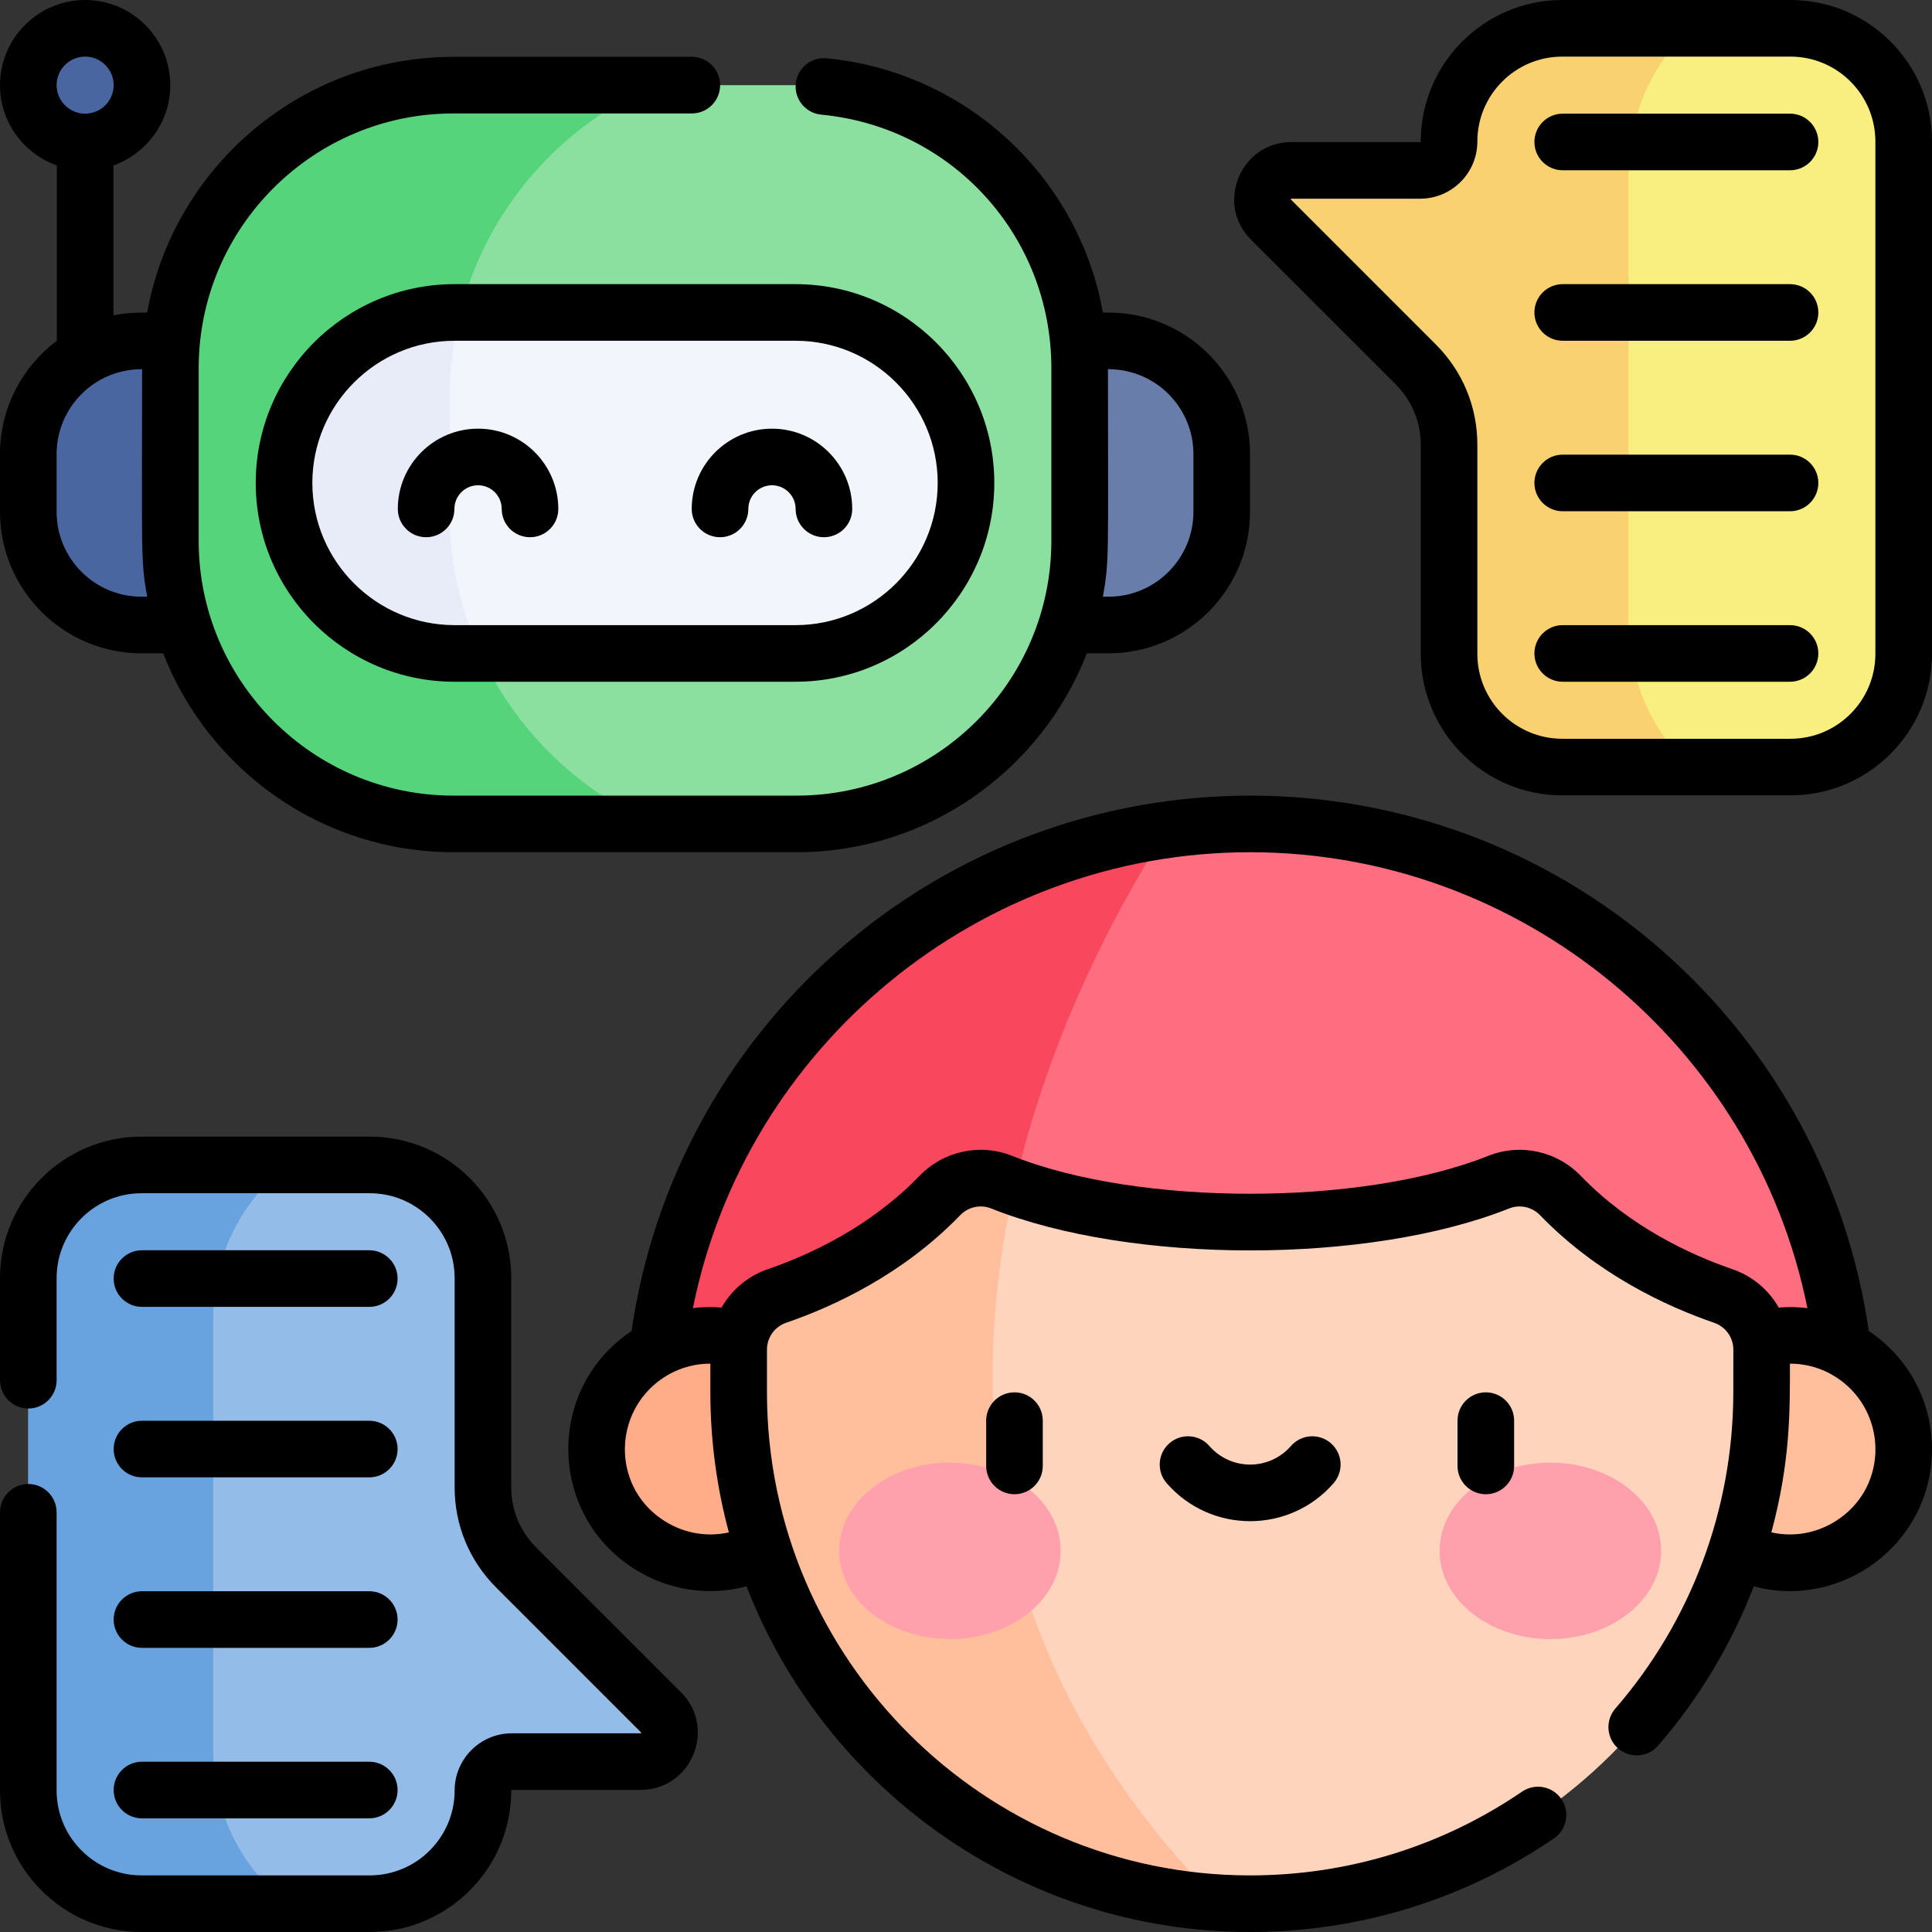 <svg id="Layer_1" enable-background="new 0 0 511.941 511.941" viewBox="0 0 511.941 511.941" xmlns="http://www.w3.org/2000/svg"><rect x="0" y="0" width="511.941" height="511.941" fill="#333333" stroke="none"/><g><g><path d="m474.031 390.221c-18.48 10.75-58.32 23.87-142.77 23.87-24.37 0-45.02-1.09-62.52-2.91-43.14-4.47-67.09-13.31-80.24-20.96-10.04-5.84-15.74-17.02-14.67-28.59 6.79-73.1 63.35-131.77 135.47-141.79 7.17-1 14.51-1.52 21.96-1.52 82.34 0 149.97 62.93 157.44 143.31 1.07 11.57-4.63 22.75-14.67 28.59z" fill="#ff6e80"/><path d="m268.741 411.181c-43.14-4.47-67.09-13.31-80.24-20.96-10.04-5.84-15.74-17.02-14.67-28.59 6.79-73.1 63.35-131.77 135.47-141.79-17.56 27.03-61.96 106.51-40.56 191.34z" fill="#f9475e"/><circle cx="22.559" cy="22.559" fill="#4a66a0" r="15.059"/><path d="m293.735 165.618h-30.235v-75.294h30.235c16.569 0 30 13.431 30 30v15.294c0 16.568-13.431 30-30 30z" fill="#687daa"/><circle cx="188.206" cy="383.971" fill="#ffac89" r="30.118"/><circle cx="474.324" cy="383.971" fill="#ffbf9d" r="30.118"/><path d="m37.5 165.618h30.235v-75.294h-30.235c-16.569 0-30 13.431-30 30v15.294c0 16.568 13.432 30 30 30z" fill="#4a66a0"/><path d="m286.091 97.561v45.76c0 41.42-33.58 75-75 75h-90.94c-33.65 0-62.13-22.17-71.63-52.7l14.07-34.35-17.09-40.95c3.64-38.02 35.67-67.76 74.65-67.76h90.94c41.42 0 75 33.58 75 75z" fill="#8ce09f"/><path d="m173.411 218.321h-53.26c-41.42 0-75-33.58-75-75v-45.76c0-41.42 33.58-75 75-75h53.26c-31.93 13.82-54.26 45.62-54.26 82.62v30.52c0 37 22.33 68.8 54.26 82.62z" fill="#55d47b"/><path d="m255.971 127.971c0 12.48-5.06 23.77-13.23 31.95-8.18 8.17-19.47 13.23-31.95 13.23h-83.5l-18.01-4.44v-77.27l12.68-8.65h88.83c24.95 0 45.18 20.23 45.18 45.18z" fill="#f3f5fc"/><path d="m127.291 173.151h-6.85c-24.95 0-45.18-20.23-45.18-45.18 0-12.48 5.06-23.77 13.23-31.95 8.18-8.17 19.48-13.23 31.95-13.23h1.52c-1.84 7.16-2.81 14.66-2.81 22.39v30.52c0 13.36 2.91 26.05 8.14 37.45z" fill="#e8ecf9"/><path d="m466.801 357.601v11.66h-.01c-.19 74.69-60.8 135.18-135.53 135.18-2.7 0-5.38-.08-8.04-.24-56.77-3.32-104.16-41.59-120.95-93.6l66.55-96.07c11.82 4.23 32.16 9.2 62.44 9.2 33.43 0 54.74-6.05 65.86-10.48 5.68-2.26 12.13-.84 16.38 3.56 14.45 14.95 32.22 22.85 43.15 26.61 6.07 2.08 10.14 7.77 10.15 14.18z" fill="#ffd4bd"/><path d="m323.221 504.201c-70.99-4.15-127.31-62.95-127.49-134.94v-11.66c0-6.41 4.08-12.1 10.14-14.19 10.93-3.75 28.71-11.65 43.16-26.61 4.25-4.39 10.7-5.82 16.38-3.55 1.05.42 2.18.85 3.41 1.28-12.71 56.01-8.57 126.34 54.4 189.67z" fill="#ffbf9d"/><path d="m169.741 466.791h-34.12c-4.23 0-7.65 3.43-7.65 7.65 0 8.29-3.36 15.79-8.79 21.21-5.43 5.43-12.93 8.79-21.21 8.79h-60.47c-16.57 0-30-13.43-30-30v-135.76c0-16.57 13.43-30 30-30h60.47c16.57 0 30 13.43 30 30v55.44c0 7.96 3.16 15.59 8.79 21.22l38.39 38.39c4.82 4.82 1.41 13.06-5.41 13.06z" fill="#93bce8"/><path d="m76.501 504.441h-39c-16.57 0-30-13.43-30-30v-135.76c0-16.57 13.43-30 30-30h39c-12.06 8.75-20 23.65-20 40.56v114.64c0 16.91 7.94 31.81 20 40.56z" fill="#68a2df"/><path d="m504.441 37.501v135.76c0 16.57-13.43 30-30 30h-60.47c-16.57 0-30-13.43-30-30v-55.44c0-7.96-3.16-15.59-8.79-21.22l-38.39-38.39c-4.82-4.82-1.41-13.06 5.41-13.06h34.12c4.23 0 7.65-3.43 7.65-7.65 0-8.29 3.36-15.79 8.79-21.21 5.43-5.43 12.93-8.79 21.21-8.79h60.47c16.57 0 30 13.43 30 30z" fill="#f9ee80"/><path d="m447.931 203.261h-33.96c-16.57 0-30-13.43-30-30v-55.44c0-7.96-3.16-15.59-8.79-21.22l-38.39-38.39c-4.82-4.82-1.41-13.06 5.41-13.06h34.12c4.23 0 7.65-3.43 7.65-7.65 0-8.29 3.36-15.79 8.79-21.21 5.43-5.43 12.93-8.79 21.21-8.79h33.96c-10.05 9.26-16.42 23.07-16.42 38.49v118.78c0 15.42 6.37 29.23 16.42 38.49z" fill="#f9d171"/><g><g fill="#ffa1ac"><ellipse cx="251.708" cy="410.945" rx="29.355" ry="23.377"/><ellipse cx="410.821" cy="410.945" rx="29.355" ry="23.377"/></g></g></g><g><path d="m495.186 352.689c-5.583-38.824-24.889-74.492-54.487-100.566-62.506-55.063-156.361-55.066-218.865 0-29.594 26.073-48.896 61.737-54.476 100.558-22.877 15.302-22.127 48.796.924 63.171 8.698 5.425 19.239 7.243 29.538 4.497 20.723 53.513 72.763 91.593 133.441 91.593 28.89 0 56.729-8.578 80.507-24.805 3.421-2.335 4.302-7.001 1.967-10.422s-7-4.302-10.422-1.967c-21.276 14.52-46.192 22.195-72.052 22.195-70.417 0-127.851-57.286-128.03-127.68v-11.66c0-3.198 2.043-6.051 5.074-7.096 12.689-4.354 30.992-12.831 46.115-28.487 2.155-2.227 5.377-2.933 8.215-1.8 37.202 14.822 100.06 14.821 137.258.001 2.839-1.13 6.064-.423 8.215 1.804 15.115 15.638 33.414 24.125 46.112 28.493 3.034 1.04 5.076 3.891 5.081 7.078l-.01 11.647c-.082 30.684-11.182 60.334-31.256 83.487-2.713 3.129-2.376 7.866.753 10.58s7.867 2.375 10.58-.753c10.911-12.584 19.441-26.888 25.344-42.206 23.4 6.242 47.23-11.334 47.23-36.377-.001-12.473-6.07-24.133-16.756-31.285zm-318.967 50.435c-13.602-8.482-14.001-27.346-2.108-36.834 4.077-3.253 9.039-4.958 14.12-4.946v7.936c.032 12.712 1.744 25.037 4.909 36.774-5.71 1.284-11.756.291-16.921-2.93zm282.872-66.795c-11.136-3.831-27.15-11.231-40.196-24.729-6.394-6.619-16.028-8.708-24.55-5.317-33.603 13.387-92.556 13.386-126.151.003-8.507-3.4-18.144-1.321-24.558 5.304-13.056 13.517-29.067 20.907-40.211 24.73-5.302 1.828-9.576 5.508-12.228 10.155-2.545-.207-5.084-.161-7.585.146 13.968-69.506 75.809-120.8 147.649-120.8 71.842 0 133.691 51.295 147.668 120.802-2.506-.307-5.05-.354-7.6-.146-2.657-4.653-6.936-8.331-12.238-10.148zm27.224 66.796c-5.172 3.225-11.225 4.214-16.94 2.924 5.059-18.813 4.912-32.072 4.923-44.706 5.082-.012 10.044 1.694 14.123 4.947 11.878 9.476 11.513 28.342-2.106 36.835z"/><path d="m37.5 173.118h5.742c11.976 30.803 41.924 52.703 76.909 52.703h90.94c34.985 0 64.933-21.9 76.909-52.703h5.735c20.678 0 37.5-16.822 37.5-37.5v-15.294c0-20.678-16.822-37.5-37.5-37.5h-1.474c-6.557-36.273-36.534-63.877-73.228-67.379-4.118-.391-7.785 2.63-8.178 6.754-.394 4.123 2.63 7.785 6.753 8.179 34.766 3.318 60.982 32.201 60.982 67.184v45.76c0 37.22-30.28 67.5-67.5 67.5h-90.94c-37.22 0-67.5-30.28-67.5-67.5v-45.76c0-37.22 30.28-67.5 67.5-67.5h63.17c4.142 0 7.5-3.358 7.5-7.5s-3.358-7.5-7.5-7.5h-63.17c-40.459 0-74.184 29.283-81.156 67.763-2.839 0-5.27.003-8.936.744v-39.738c8.762-3.099 15.059-11.462 15.059-21.272.001-12.439-10.119-22.559-22.558-22.559s-22.559 10.12-22.559 22.559c0 9.81 6.297 18.173 15.059 21.272v46.467c-9.136 6.845-15.059 17.757-15.059 30.026v15.294c0 20.677 16.822 37.5 37.5 37.5zm278.735-52.794v15.294c0 12.407-10.093 22.5-22.5 22.5h-1.5c1.748-9.606 1.355-10.527 1.355-60.294 12.876 0 22.645 10.357 22.645 22.5zm-293.676-105.324c4.168 0 7.559 3.391 7.559 7.559s-3.391 7.559-7.559 7.559-7.559-3.391-7.559-7.559 3.391-7.559 7.559-7.559zm-7.559 105.324c0-12.081 9.711-22.5 22.651-22.5 0 49.246-.412 50.58 1.355 60.294h-1.506c-12.407 0-22.5-10.093-22.5-22.5z"/><path d="m67.765 127.971c0 29.046 23.631 52.676 52.677 52.676h90.353c29.046 0 52.676-23.63 52.676-52.676s-23.63-52.676-52.676-52.676h-90.353c-29.046-.001-52.677 23.63-52.677 52.676zm180.706 0c0 20.775-16.901 37.676-37.676 37.676h-90.353c-20.775 0-37.677-16.901-37.677-37.676s16.902-37.676 37.677-37.676h90.353c20.774-.001 37.676 16.901 37.676 37.676z"/><path d="m142.064 410.038c-4.251-4.252-6.593-9.905-6.593-15.917v-55.44c0-20.678-16.822-37.5-37.5-37.5h-60.471c-20.678 0-37.5 16.822-37.5 37.5v27.05c0 4.142 3.358 7.5 7.5 7.5s7.5-3.358 7.5-7.5v-27.05c0-12.407 10.093-22.5 22.5-22.5h60.47c12.407 0 22.5 10.093 22.5 22.5v55.44c0 10.019 3.902 19.438 10.987 26.523l38.45 38.453c-.002.061-.046.166-.056.184l-34.231.009c-8.354 0-15.15 6.796-15.15 15.15 0 12.407-10.093 22.5-22.5 22.5h-60.47c-12.407 0-22.5-10.093-22.5-22.5v-73.71c0-4.142-3.358-7.5-7.5-7.5s-7.5 3.358-7.5 7.5v73.71c0 20.678 16.822 37.5 37.5 37.5h60.47c20.678 0 37.5-16.822 37.5-37.5 0-.083.067-.15.15-.15h34.12c13.479 0 20.244-16.332 10.713-25.863z"/><path d="m369.881 101.907c4.25 4.25 6.59 9.9 6.59 15.91v55.444c0 20.678 16.822 37.5 37.5 37.5h60.47c20.678 0 37.5-16.822 37.5-37.5v-135.76c0-20.678-16.822-37.5-37.5-37.5h-60.47c-20.678 0-37.5 16.822-37.5 37.5 0 .083-.067.15-.15.15h-34.122c-13.476 0-20.242 16.334-10.712 25.862zm-27.791-49.248 34.23-.009c8.354 0 15.15-6.796 15.15-15.15 0-12.407 10.093-22.5 22.5-22.5h60.47c12.407 0 22.5 10.093 22.5 22.5v135.76c0 12.407-10.093 22.5-22.5 22.5h-60.47c-12.407 0-22.5-10.093-22.5-22.5v-55.444c0-10.017-3.9-19.434-10.983-26.516l-38.453-38.457c.003-.061.047-.166.056-.184z"/><path d="m37.618 346.294h60.235c4.142 0 7.5-3.358 7.5-7.5s-3.358-7.5-7.5-7.5h-60.235c-4.142 0-7.5 3.358-7.5 7.5s3.358 7.5 7.5 7.5z"/><path d="m37.618 391.471h60.235c4.142 0 7.5-3.358 7.5-7.5s-3.358-7.5-7.5-7.5h-60.235c-4.142 0-7.5 3.358-7.5 7.5s3.358 7.5 7.5 7.5z"/><path d="m37.618 436.647h60.235c4.142 0 7.5-3.358 7.5-7.5s-3.358-7.5-7.5-7.5h-60.235c-4.142 0-7.5 3.358-7.5 7.5s3.358 7.5 7.5 7.5z"/><path d="m37.618 481.824h60.235c4.142 0 7.5-3.358 7.5-7.5s-3.358-7.5-7.5-7.5h-60.235c-4.142 0-7.5 3.358-7.5 7.5s3.358 7.5 7.5 7.5z"/><path d="m414.088 45.118h60.235c4.142 0 7.5-3.358 7.5-7.5s-3.358-7.5-7.5-7.5h-60.235c-4.142 0-7.5 3.358-7.5 7.5s3.358 7.5 7.5 7.5z"/><path d="m414.088 90.294h60.235c4.142 0 7.5-3.358 7.5-7.5s-3.358-7.5-7.5-7.5h-60.235c-4.142 0-7.5 3.358-7.5 7.5s3.358 7.5 7.5 7.5z"/><path d="m414.088 135.471h60.235c4.142 0 7.5-3.358 7.5-7.5s-3.358-7.5-7.5-7.5h-60.235c-4.142 0-7.5 3.358-7.5 7.5s3.358 7.5 7.5 7.5z"/><path d="m414.088 180.647h60.235c4.142 0 7.5-3.358 7.5-7.5s-3.358-7.5-7.5-7.5h-60.235c-4.142 0-7.5 3.358-7.5 7.5s3.358 7.5 7.5 7.5z"/><path d="m105.412 134.853c0 4.142 3.358 7.5 7.5 7.5s7.5-3.358 7.5-7.5c0-3.455 2.81-6.265 6.265-6.265s6.265 2.81 6.265 6.265c0 4.142 3.358 7.5 7.5 7.5s7.5-3.358 7.5-7.5c0-11.726-9.54-21.265-21.265-21.265s-21.265 9.539-21.265 21.265z"/><path d="m190.793 142.353c4.142 0 7.5-3.358 7.5-7.5 0-3.455 2.811-6.265 6.265-6.265s6.265 2.81 6.265 6.265c0 4.142 3.358 7.5 7.5 7.5s7.5-3.358 7.5-7.5c0-11.726-9.54-21.265-21.265-21.265s-21.265 9.539-21.265 21.265c0 4.142 3.358 7.5 7.5 7.5z"/><path d="m261.316 376.441v12c0 4.142 3.358 7.5 7.5 7.5s7.5-3.358 7.5-7.5v-12c0-4.142-3.358-7.5-7.5-7.5s-7.5 3.358-7.5 7.5z"/><path d="m393.713 368.941c-4.142 0-7.5 3.358-7.5 7.5v12c0 4.142 3.358 7.5 7.5 7.5s7.5-3.358 7.5-7.5v-12c0-4.142-3.358-7.5-7.5-7.5z"/><path d="m342.075 383.157c-5.724 6.567-15.896 6.567-21.62 0-2.721-3.124-7.459-3.448-10.582-.727s-3.448 7.459-.727 10.582c11.698 13.425 32.538 13.425 44.237 0 2.721-3.123 2.396-7.86-.727-10.582-3.122-2.721-7.86-2.396-10.581.727z"/></g></g><g/><g/><g/><g/><g/><g/><g/><g/><g/><g/><g/><g/><g/><g/><g/></svg>